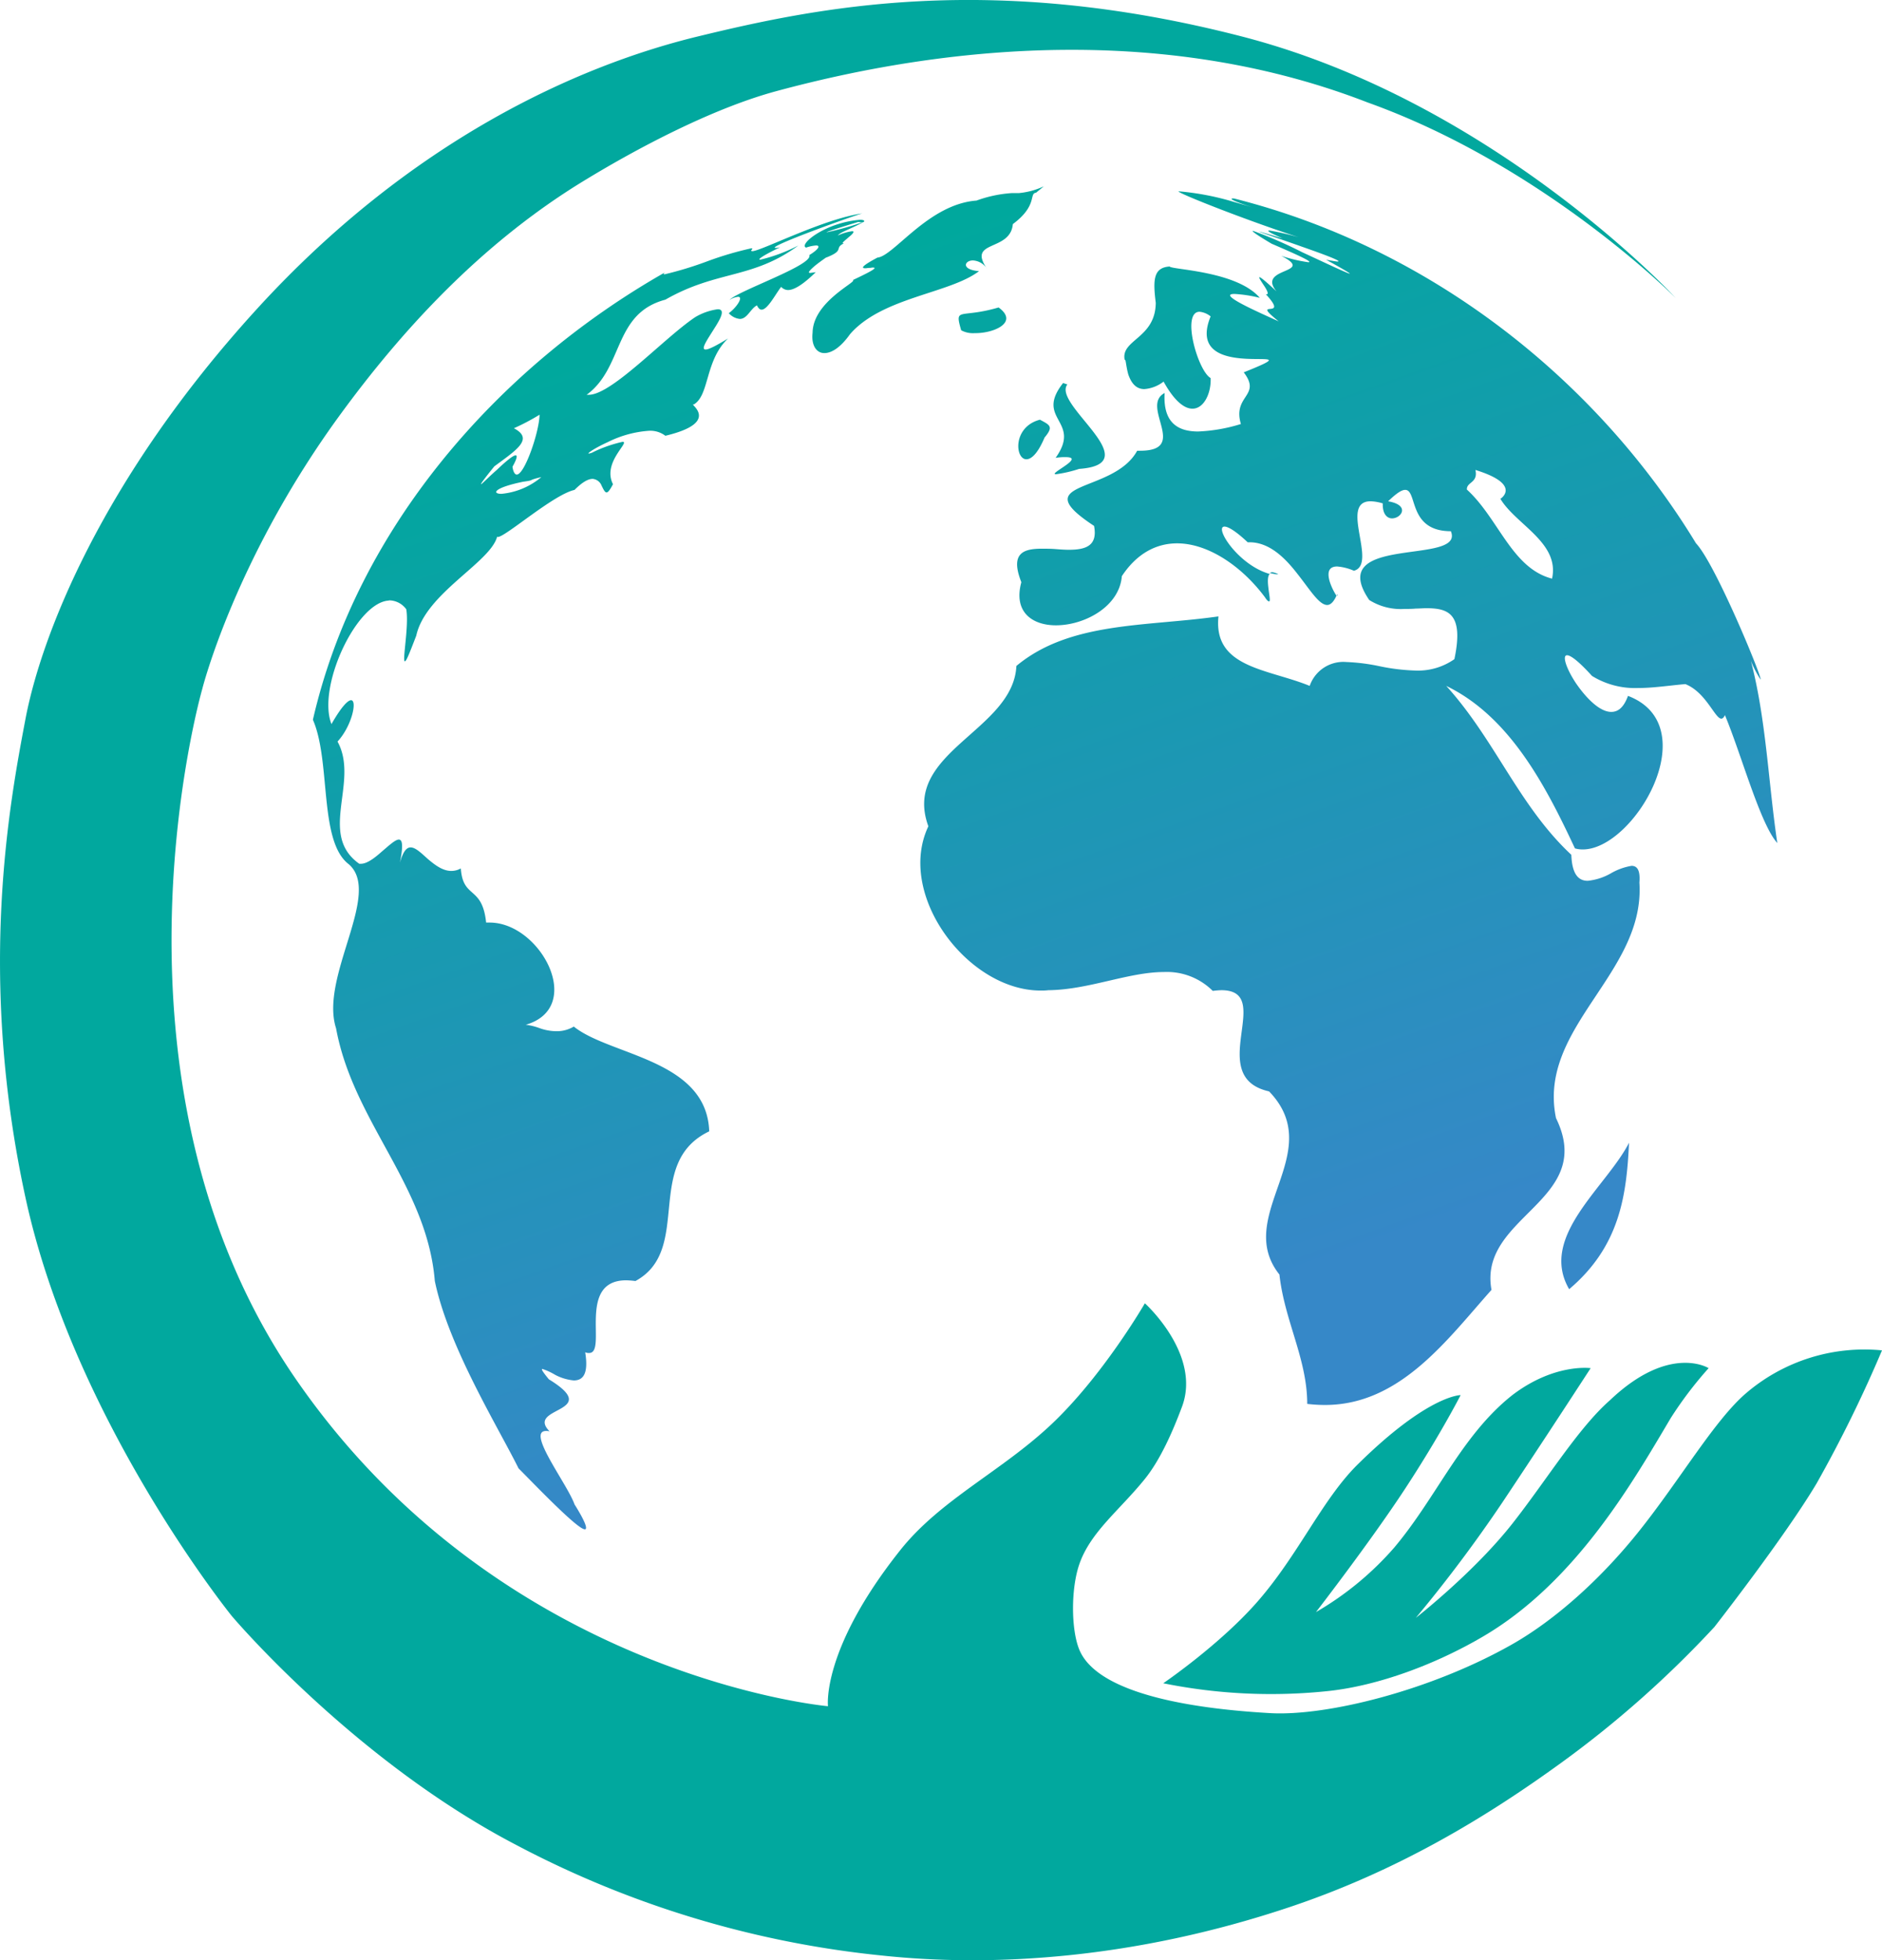 <svg xmlns="http://www.w3.org/2000/svg" xmlns:xlink="http://www.w3.org/1999/xlink" width="295.419" height="307.75" viewBox="0 0 295.419 307.75">
  <defs>
    <linearGradient id="linear-gradient" x1="0.5" x2="0.797" y2="0.766" gradientUnits="objectBoundingBox">
      <stop offset="0" stop-color="#00a89d"/>
      <stop offset="1" stop-color="#3688c8"/>
    </linearGradient>
  </defs>
  <g id="Group_69" data-name="Group 69" transform="translate(-2404.237 -200.148)">
    <path id="_10774041521576758123" data-name="10774041521576758123" d="M112.337,19.292a2.812,2.812,0,0,1,2.238,1.343c-3.245-4.643,3.636-2.629,4.028-7.049,3.916-2.909,2.517-4.811,3.636-4.923l1.231-1.007a11.832,11.832,0,0,1-3.916,1.063h-1.119A19.933,19.933,0,0,0,112.9,9.894c-7.552.559-12.978,8.727-15.552,8.951-2.629,1.4-2.517,1.678-1.9,1.678.168,0,.392-.056.615-.056s.392-.056.559-.056c.615,0,.448.28-3.133,1.958.839.224-6.265,3.357-6.321,8.279-.224,1.9.559,3.189,1.846,3.189,1.119,0,2.517-.839,4.028-2.965,5.035-5.818,15.664-6.377,20.251-9.9C110.435,20.747,110.995,19.292,112.337,19.292ZM86.772,21.25c-.5,0,.168-.615.9-1.231.783-.615,1.678-1.231,1.678-1.231l-.056.056c3.021-1.175,1.175-1.454,2.8-2.238h-.112c-.336,0,.28-.448.839-.951.559-.448,1.063-.951.559-.951a7.755,7.755,0,0,0-2.238.671c.392-.559,1.9-.951,4.028-2.126A48.8,48.8,0,0,1,89.4,14.873c-.224,0,1.063-.448,4.923-1.622.168,0,.336.056.448.056.392,0,.559-.112.5-.224s-.28-.168-.671-.168h0c-5.538.448-9.678,3.916-8.447,4.363a6.03,6.03,0,0,1,1.566-.336c.727,0,.392.615-1.063,1.51.671,1.566-11.188,5.594-12.531,7.049a3.041,3.041,0,0,1,1.343-.5c.9,0-.28,1.734-1.454,2.573a2.683,2.683,0,0,0,1.734.9c1.175,0,1.678-1.622,2.685-2.126.224.448.448.671.727.671.951,0,2.126-2.35,3.077-3.58a1.481,1.481,0,0,0,1.063.5c.9,0,2.238-.727,4.363-2.8C87.219,21.194,86.884,21.25,86.772,21.25ZM73.905,31.543c-2.014,1.231-3.077,1.734-3.524,1.734-.839,0,.28-1.566,1.287-3.189,1.007-1.566,1.9-3.133.615-3.133a9.441,9.441,0,0,0-3.524,1.231c-4.867,3.245-13.09,12.2-16.727,12.2H51.7c5.874-4.308,4.14-12.755,12.363-14.936,8.112-4.643,13.65-3.189,20.866-8.5A25.962,25.962,0,0,1,78.94,19.18c-.448,0,.224-.559,3.133-1.958a4.131,4.131,0,0,1-.671.112c-1.958,0,12.867-5.314,13.594-5.426-6.1.839-15.943,5.93-17.286,5.93-.168,0-.168-.056-.168-.168.224-.168.224-.28,0-.28A52.158,52.158,0,0,0,70.716,19.4a56.2,56.2,0,0,1-6.769,2.07c-.224,0-.224-.112.112-.336C37.655,36.131,15.614,61.416,8.733,91.4c2.853,6.545.9,19.02,5.594,22.656,5.37,4.531-4.587,17.678-1.958,25.789,2.685,14.657,14.265,24.67,15.5,39.663,2.126,10.293,9.9,22.88,13.146,29.425,2.461,2.462,9.23,9.566,10.405,9.566.448,0,.168-1.063-1.622-3.916-1.119-3.189-7.608-11.524-4.475-11.524a2.1,2.1,0,0,1,.559.056c-3.86-3.916,8.559-2.853-.112-8.168-1.007-1.231-1.231-1.622-1.007-1.622a9.561,9.561,0,0,1,1.958.9,7.818,7.818,0,0,0,2.965.9c1.4,0,2.35-.951,1.79-4.419a1.312,1.312,0,0,0,.615.112c1.454,0,.951-2.853,1.063-5.706s.839-5.706,4.755-5.706a13.786,13.786,0,0,1,1.454.112c9.063-4.923,1.175-18.517,11.58-23.5-.392-11.3-15.552-11.86-21.258-16.447a5.179,5.179,0,0,1-2.741.727,7.912,7.912,0,0,1-2.685-.5,9.522,9.522,0,0,0-2.014-.5.709.709,0,0,0-.336.056c9.734-2.573,2.629-16.111-5.426-16.111h-.559c-.615-5.874-3.636-3.636-3.972-8.5a3.045,3.045,0,0,1-1.51.392c-1.343,0-2.573-.951-3.636-1.846-1.063-.951-1.958-1.846-2.741-1.846-.615,0-1.175.615-1.678,2.405.559-2.741.392-3.636-.168-3.636s-1.566.951-2.685,1.9c-1.063.951-2.294,1.9-3.245,1.9h-.28c-6.545-4.643.056-12.867-3.412-19.188,2.238-2.406,3.133-6.489,2.126-6.489-.5,0-1.51,1.007-3.077,3.748C9.4,86.367,15.334,73.444,20.369,72.717c.168,0,.28-.056.448-.056a3.359,3.359,0,0,1,2.573,1.4c.448,2.629-.671,8.168-.224,8.168.224,0,.671-1.119,1.79-4.028,1.454-6.657,11.636-11.468,12.7-15.552.056.056.056.056.112.056,1.175,0,8.727-6.657,12.027-7.384,1.287-1.287,2.182-1.734,2.853-1.734a1.657,1.657,0,0,1,1.4,1.063c.28.559.5,1.063.783,1.063.224,0,.5-.336,1.007-1.287-1.734-3.412,2.741-6.657,1.51-6.657a21.042,21.042,0,0,0-4.531,1.566,2.086,2.086,0,0,1-.783.28c-.336,0,1.007-.9,2.965-1.79a17.087,17.087,0,0,1,6.489-1.79,3.922,3.922,0,0,1,2.573.783c8.671-2.07,3.916-4.923,4.363-4.923h.112C71,40.438,70.269,34.956,73.905,31.543ZM35.137,54.424c-.112,0,.392-.727,2.07-2.8,3.468-2.573,6.265-4.308,3.077-5.986a34.5,34.5,0,0,0,4.028-2.126c-.056,2.741-2.35,9.4-3.58,9.4-.28,0-.559-.392-.671-1.231.727-1.287.783-1.79.5-1.79-.448,0-1.734,1.119-2.965,2.294C36.368,53.249,35.249,54.424,35.137,54.424Zm3.189,1.51c-1.51,0-1.231-.951,3.412-1.9,2.014-.28.448-.168,2.853-.727A11.322,11.322,0,0,1,38.326,55.934Zm86.99-5.65a8.816,8.816,0,0,1,1.566-.112c1.622,0,.9.671-.056,1.343s-2.126,1.343-1.454,1.343a20.231,20.231,0,0,0,3.636-.839c11.021-.783-4.308-10.125-1.846-13.258l-.671-.224C121.959,44.3,129.511,44.41,125.316,50.284Zm-4.587.224c.783,0,1.79-.9,2.853-3.412,1.454-1.734.839-1.958-.727-2.8C118.547,45.417,118.938,50.508,120.728,50.508Zm38.6,17.734a.808.808,0,0,0-.392.112,5.616,5.616,0,0,0,1.343.224A2.4,2.4,0,0,0,159.328,68.241Zm75.13,13.93a16.559,16.559,0,0,0,1.51,2.909c.392,0-7.049-18.125-10.125-21.37-16.055-26.4-42.46-46.6-72.557-54.152h-.056c-.783,0,.112.392,1.175.783s2.35.783,2.35.783-.839-.28-3.412-1.007a42.21,42.21,0,0,0-8.727-1.678c-.5.168,12.251,5.2,20.81,7.832a42.082,42.082,0,0,0-6.545-1.678c-.5,0,0,.336,2.07,1.231-2.517-.727-3.58-1.063-3.692-1.063-.168,0,3.357,1.175,6.657,2.35,3.357,1.175,6.545,2.35,5.65,2.35-.224,0-.839-.112-1.79-.28,2.853,1.566,3.86,2.182,3.692,2.182-.28,0-3.8-1.678-7.44-3.357a68.394,68.394,0,0,0-7.72-3.357c-.28,0,.448.559,2.909,2.014,3.357,1.454,6.713,2.909,5.762,2.909a23.777,23.777,0,0,1-4.252-1.007c5.594,2.853-3.972,1.734-.727,5.594-1.79-1.678-2.517-2.238-2.685-2.238s.28.671.727,1.343.783,1.343.392,1.343h-.112c3.916,4.252-2.741.448,2.014,4.252-3.58-1.622-9.678-4.308-6.937-4.308a21.257,21.257,0,0,1,3.972.615c-3.636-4.252-13.93-4.419-14.153-4.923-2.573.168-2.629,2.126-2.182,5.706-.056,5.65-5.594,5.762-4.867,9.007a.055.055,0,0,1,.056-.056c.112,0,.168,1.119.5,2.294.392,1.119,1.063,2.294,2.517,2.294a5.615,5.615,0,0,0,3.021-1.175c1.734,3.133,3.3,4.252,4.531,4.252,1.846,0,2.965-2.517,2.853-4.811-2.014-1.119-4.643-10.405-1.734-10.405a3.273,3.273,0,0,1,1.734.727c-4.531,11.132,17.9,3.692,5.2,8.783,2.853,3.748-1.79,3.58-.448,8.112a26.057,26.057,0,0,1-6.713,1.175c-3.133,0-5.538-1.343-5.259-6.042-3.916,2.07,3.916,9.063-3.86,9.063h-.448c-3.748,6.881-17.789,4.531-6.769,11.8.615,3.189-1.4,3.748-3.972,3.748-.671,0-1.4-.056-2.126-.112s-1.455-.056-2.126-.056c-2.909,0-4.979.727-3.189,5.259-1.287,4.7,1.734,6.769,5.426,6.769,4.475,0,9.958-2.909,10.349-7.72,2.405-3.636,5.482-5.147,8.671-5.147,5.035,0,10.349,3.8,13.818,8.5.28.448.5.615.615.615.28,0,0-1.119-.112-2.238-.112-.9-.112-1.79.224-2.07-4.979-1.4-8.783-7.44-7.1-7.44.559,0,1.734.671,3.636,2.461h.28c3.133,0,5.594,2.461,7.5,4.923,1.958,2.461,3.412,4.923,4.7,4.923.5,0,1.007-.448,1.454-1.455a9.327,9.327,0,0,1-1.063-2.238c-.336-1.175-.336-2.35,1.175-2.35a8.1,8.1,0,0,1,2.629.671c3.8-1.007-2.405-10.909,2.629-10.909a7.165,7.165,0,0,1,1.9.336c-.056,1.734.727,2.35,1.455,2.35,1.454,0,2.909-2.07-.615-2.685,1.343-1.287,2.126-1.79,2.685-1.79,1.958,0,.392,6.489,7.161,6.489,2.294,5.426-19.915.392-12.811,10.8a9.305,9.305,0,0,0,5.594,1.4c.615,0,1.175,0,1.734-.056.559,0,1.119-.056,1.622-.056,3.468,0,5.93.839,4.419,8a9.938,9.938,0,0,1-6.042,1.79,31.812,31.812,0,0,1-5.65-.671,30.766,30.766,0,0,0-5.259-.671,5.592,5.592,0,0,0-5.762,3.748c-6.545-2.685-15.16-2.8-14.321-10.909-11.412,1.622-23.328.783-31.719,7.776-.5,10.237-18.069,13.538-13.818,25.174-5.091,10.741,6.154,25.789,17.622,25.789a9.06,9.06,0,0,0,1.231-.056c6.265-.056,12.587-2.853,18.125-2.853a10.178,10.178,0,0,1,7.664,2.965,12.975,12.975,0,0,1,1.343-.112c8.559,0-2.741,13.594,7.5,15.888,9.286,9.622-5.706,19.524,1.622,28.754.783,7.216,4.363,13.258,4.363,20.307a23.455,23.455,0,0,0,2.8.168c11.8,0,19.188-10.293,26.125-18.069-2.126-11.636,16.5-13.93,10.126-26.964-2.965-14.265,14.041-22.712,13.09-36.978.168-2.014-.392-2.629-1.231-2.629a9.6,9.6,0,0,0-3.245,1.175,9.174,9.174,0,0,1-3.636,1.175c-1.4,0-2.461-.951-2.573-4.084-8.223-7.664-11.972-18.069-19.636-26.516,9.958,4.811,15.608,15.664,20.2,25.509a4.362,4.362,0,0,0,1.231.168c8.112,0,19.412-19.412,7.1-24.111-.671,1.846-1.566,2.517-2.629,2.517-1.846,0-3.972-2.238-5.482-4.419-1.51-2.238-2.294-4.475-1.455-4.475.559,0,1.79.9,3.916,3.245a12.852,12.852,0,0,0,7.217,1.9c2.405,0,4.867-.392,7.44-.615,3.245,1.287,4.643,5.426,5.65,5.426.168,0,.392-.168.559-.559,2.573,6.154,5.538,17.118,8.223,20.083C237.2,101.359,236.864,91.4,234.458,82.171ZM203.243,69.248c-6.321-1.622-8.391-9.454-13.37-13.985-.056-1.231,1.79-1.007,1.343-3.077,6.713,2.07,4.531,4.14,3.916,4.531C197.593,60.8,204.473,63.6,203.243,69.248ZM116.365,26.676c-6.1,1.79-6.937-.168-5.874,3.58a3.878,3.878,0,0,0,2.126.448C115.582,30.76,119.61,29.026,116.365,26.676ZM205.928,180.8c8-6.769,9.007-14.825,9.4-22.992C211.746,164.8,201.117,172.517,205.928,180.8ZM169.51,71.71c-.056.056-.056.056-.056.112.056.112.112.112.112.112A.882.882,0,0,0,169.51,71.71Z" transform="translate(2444.621 221.743)" fill="url(#linear-gradient)"/>
    <path id="Path_33" data-name="Path 33" d="M7486.181,289.674s-6.129-3.875-15.5,5.046c-4.983,4.371-10.021,12.648-15.319,19.375-6.059,7.692-15.14,14.779-15.14,14.779a222.493,222.493,0,0,0,13.518-18.023c6.544-9.8,13.922-21.177,13.922-21.177s-5.677-.811-12.3,4.235c-7.976,6.308-11.848,16-18.563,23.97a48.519,48.519,0,0,1-12.256,10.093s8.59-11.107,14.058-19.465,8.651-14.6,8.651-14.6-5.088-.056-16.176,10.9c-5.544,5.48-9.3,14.192-15.725,21.537-5.94,6.789-14.779,12.8-14.779,12.8a85.28,85.28,0,0,0,26.169,1.192c7.633-.865,16.542-4.121,24.115-8.582,14.586-8.592,23.547-24.425,29.377-34.243A60.066,60.066,0,0,1,7486.181,289.674Z" transform="translate(-4813.739 125.266)" fill="#01a89e"/>
    <path id="Path_34" data-name="Path 34" d="M7555.257,301.245a28.542,28.542,0,0,0-21.268,6.668c-4.963,4.2-10.425,13.661-16.941,21.808-6.095,7.62-13.254,13.926-19.825,17.662-12.77,7.261-29.147,11.326-38.028,10.814-8.244-.475-26.63-2.111-29.917-9.913-1.316-3.121-1.371-9.615,0-13.517,1.765-5.042,6.343-8.462,10.272-13.337,2.436-3.021,4.361-7.435,5.767-11.174,3.245-8.29-5.767-16.4-5.767-16.4s-6.6,11.43-14.779,19.1c-7.839,7.352-17.329,11.749-23.609,19.645-12.437,15.635-11.354,24.511-11.354,24.511s-51.293-4.506-83.59-51.437-14.635-108.245-14.635-108.245,5.092-20.432,21.7-43.147c9.624-13.164,22.037-26.767,38.1-36.586,8.477-5.183,20.272-11.419,30.278-14.13,28.854-7.817,62.323-10.093,92.854,1.766,27.823,9.965,48.362,30.7,48.362,30.7s-28.392-30.783-68.043-41.044-66.865-4.542-85.536,0-44.95,16.233-69.194,42.831-33.789,51.2-36.275,64.342-7.574,40.056,0,75.065,32.381,65.708,32.381,65.708,19.05,22.583,44.576,35.914a156.377,156.377,0,0,0,57.529,17.41c17.448,1.852,39.7.513,63.945-7.606,16.969-5.683,30.806-14.061,42.714-22.709a164.186,164.186,0,0,0,23.971-21.267s10.993-14.058,16.04-22.529A205.479,205.479,0,0,0,7555.257,301.245Z" transform="translate(-4855.601 110.901)" fill="#01a89e"/>
  </g>
</svg>
